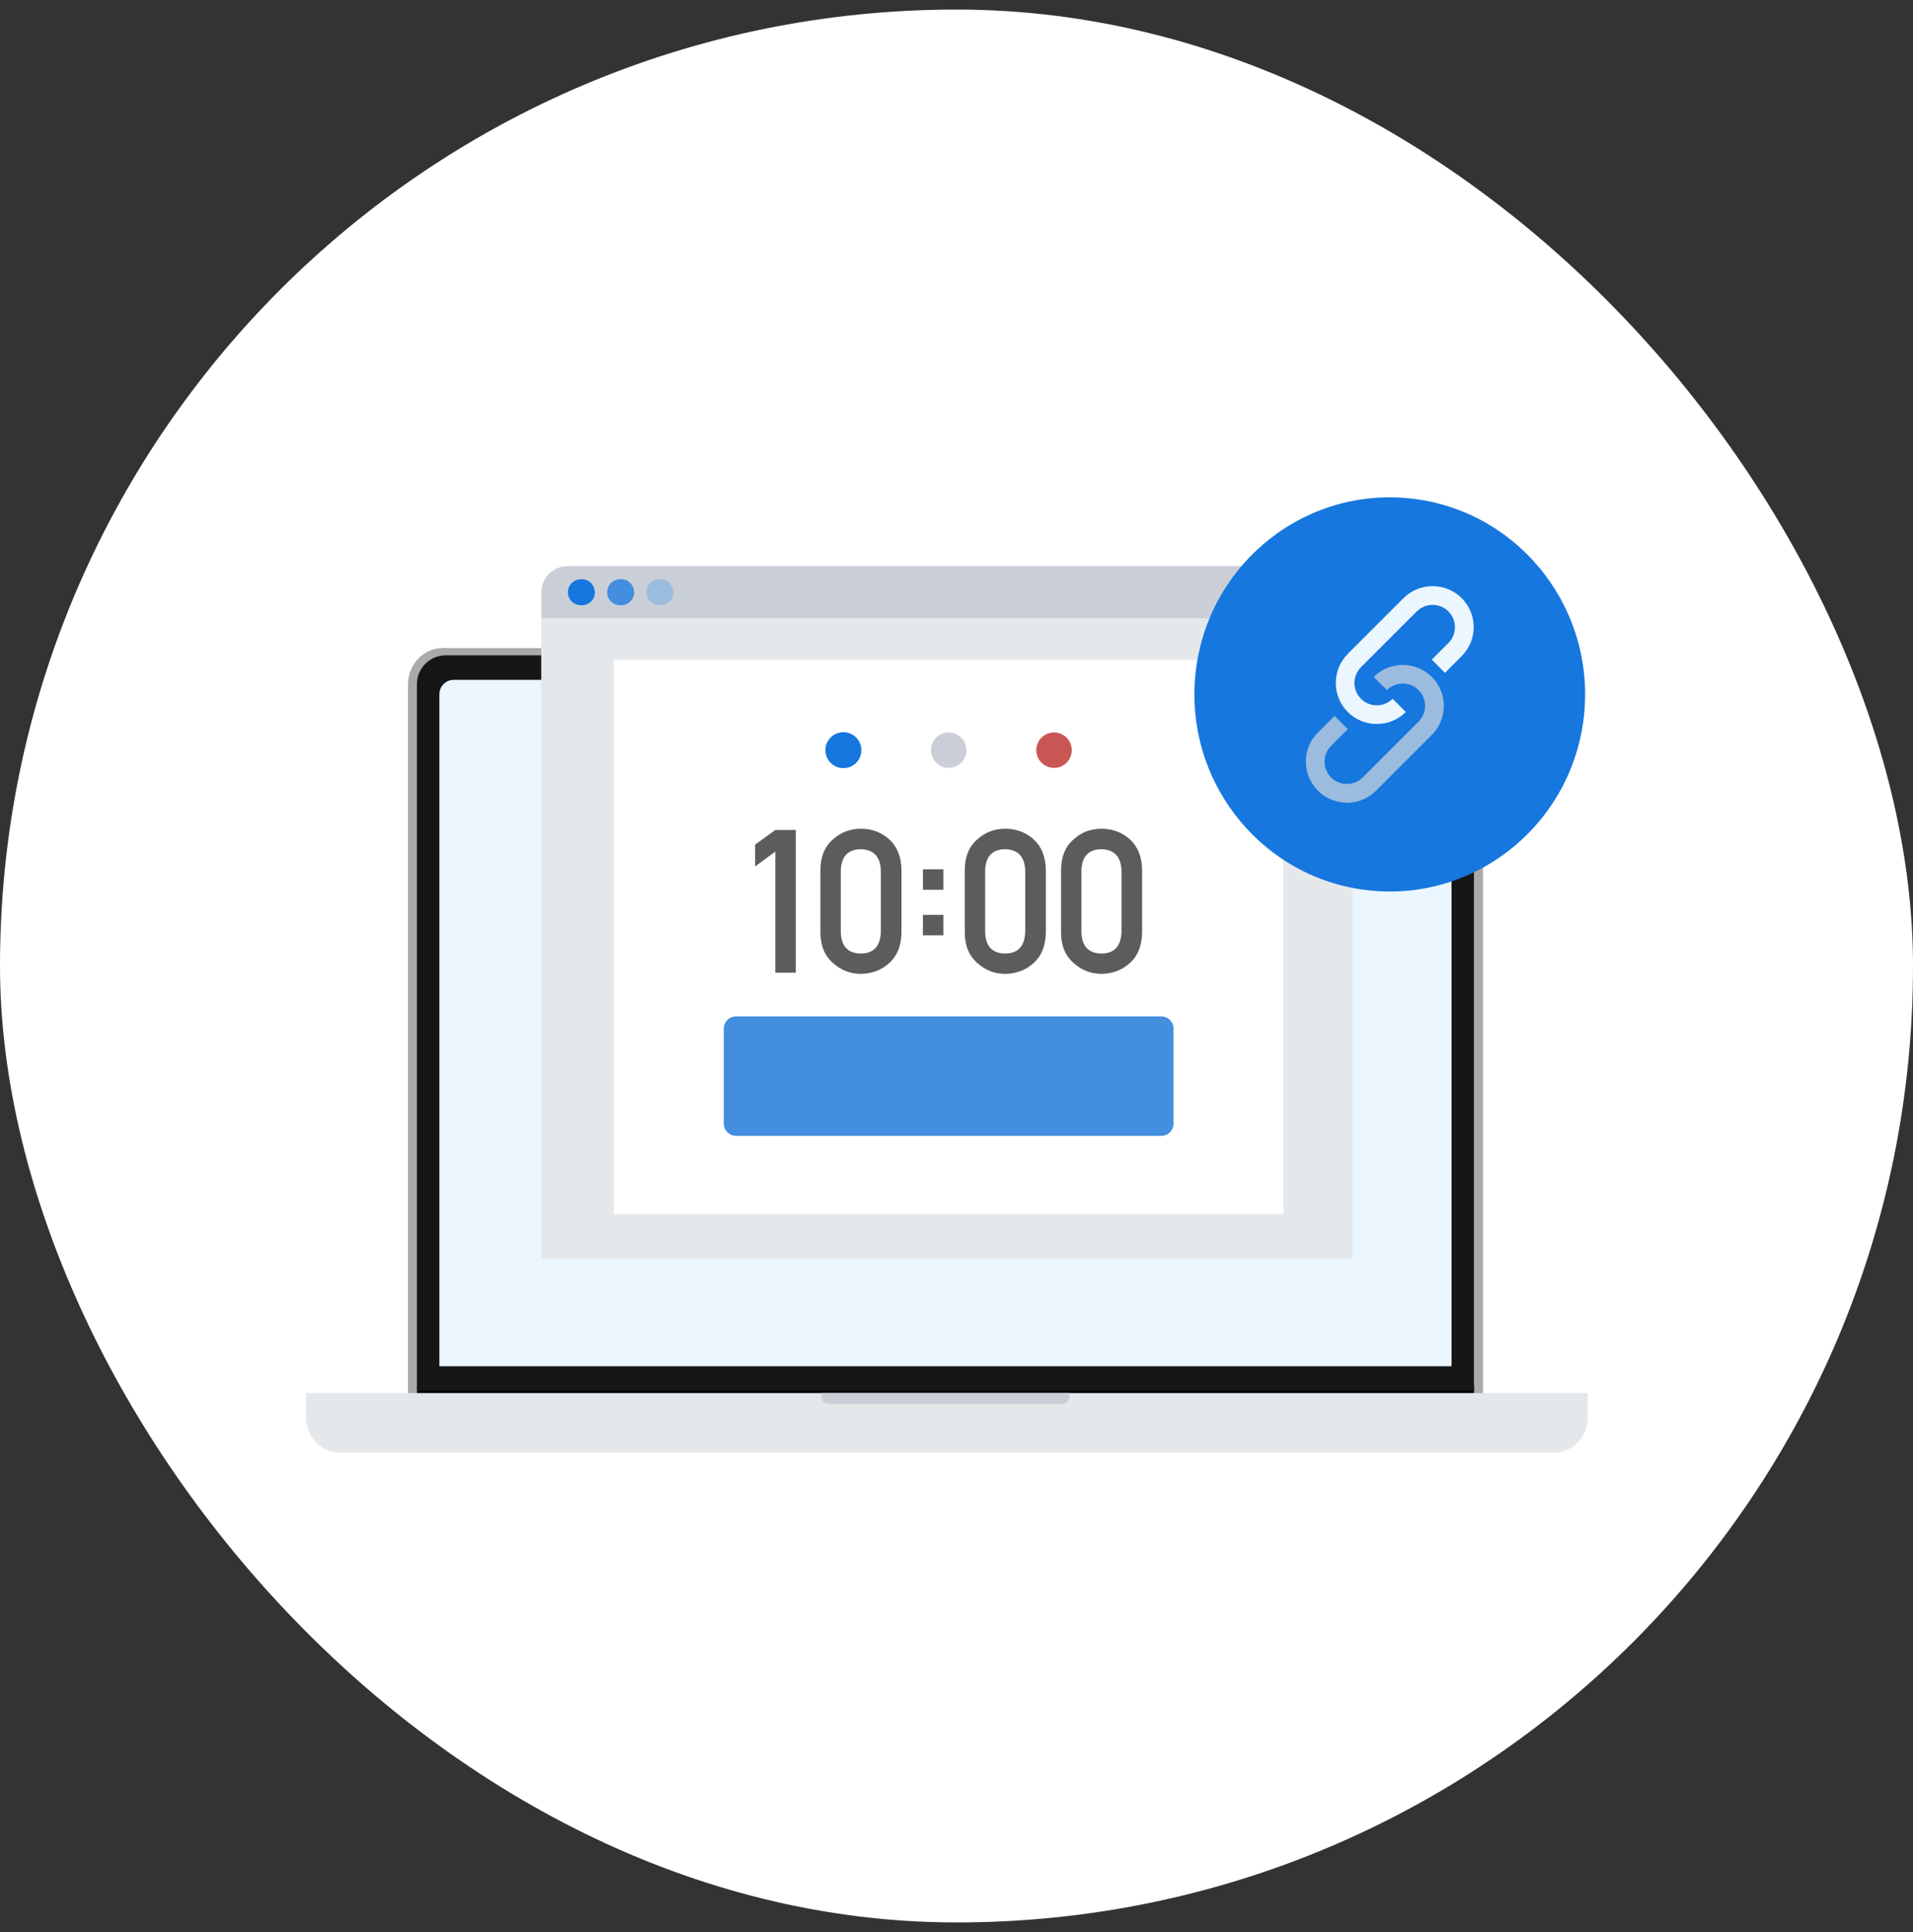<svg width="100" height="101" viewBox="0 0 100 101" fill="none" xmlns="http://www.w3.org/2000/svg">
<rect x="0" y="0" width="100" height="101" fill="#333333" stroke="none"/>
<rect y="0.5" width="100" height="100" rx="50" fill="white"/>
<path fill-rule="evenodd" clip-rule="evenodd" d="M23.353 34.266H75.498C76.356 34.266 77.053 34.962 77.053 35.821V71.274C77.053 72.126 76.35 72.829 75.498 72.829H23.353C22.495 72.829 21.798 72.133 21.798 71.274V35.821C21.798 34.969 22.501 34.266 23.353 34.266Z" fill="#EBF6FF"/>
<path fill-rule="evenodd" clip-rule="evenodd" d="M21.555 72.475H77.289V73.24H21.555V72.475Z" fill="#040000"/>
<path d="M23.129 33.88H75.721C76.219 33.88 76.673 34.098 76.997 34.44C77.326 34.788 77.525 35.267 77.525 35.79V73.719C77.525 74.248 77.32 74.727 76.997 75.069C76.667 75.417 76.219 75.629 75.721 75.629H23.129C22.631 75.629 22.177 75.411 21.854 75.069C21.524 74.721 21.325 74.242 21.325 73.719V35.79C21.325 35.261 21.53 34.782 21.854 34.44C22.184 34.091 22.631 33.88 23.129 33.88ZM75.721 34.384H23.129C22.762 34.384 22.433 34.545 22.19 34.801C21.947 35.056 21.798 35.41 21.798 35.796V73.725C21.798 74.111 21.947 74.466 22.19 74.721C22.433 74.976 22.762 75.138 23.129 75.138H75.721C76.088 75.138 76.418 74.982 76.661 74.721C76.903 74.466 77.053 74.111 77.053 73.725V35.796C77.053 35.41 76.903 35.056 76.661 34.801C76.418 34.545 76.088 34.384 75.721 34.384Z" fill="#AAAAAA"/>
<path fill-rule="evenodd" clip-rule="evenodd" d="M17.736 75.94H81.264C82.222 75.94 83 75.1 83 74.074V72.823H16V74.074C16 75.1 16.784 75.94 17.736 75.94Z" fill="#E5E8EB"/>
<path fill-rule="evenodd" clip-rule="evenodd" d="M21.792 35.765V72.705H77.053V35.765C77.053 34.937 76.381 34.259 75.547 34.259H23.297C22.47 34.259 21.792 34.931 21.792 35.765ZM75.883 71.423H22.968V36.294C22.968 35.877 23.303 35.541 23.72 35.541H46.551V36.306C46.551 36.418 46.645 36.511 46.757 36.511H51.883C51.995 36.511 52.088 36.418 52.088 36.306V35.541H75.124C75.541 35.541 75.877 35.877 75.877 36.294V71.423H75.883Z" fill="#161616"/>
<path fill-rule="evenodd" clip-rule="evenodd" d="M42.943 72.823C42.943 72.823 42.943 72.836 42.943 72.842V73.022C42.943 73.228 43.111 73.389 43.31 73.389H55.534C55.74 73.389 55.901 73.221 55.901 73.022V72.842C55.901 72.842 55.901 72.829 55.901 72.823H42.943Z" fill="#CACFD7"/>
<path d="M70.707 32.318H28.293V65.793H70.707V32.318Z" fill="#E5E8EB"/>
<path fill-rule="evenodd" clip-rule="evenodd" d="M70.701 30.956V32.318H28.299V30.956C28.299 30.203 28.915 29.593 29.668 29.593H69.339C70.098 29.593 70.707 30.203 70.707 30.956H70.701Z" fill="#CACFD7"/>
<path fill-rule="evenodd" clip-rule="evenodd" d="M34.514 30.278C34.601 30.278 34.694 30.297 34.775 30.328C34.856 30.359 34.937 30.415 34.999 30.477C35.061 30.539 35.111 30.614 35.148 30.701C35.185 30.782 35.198 30.875 35.204 30.962C35.204 31.342 34.899 31.64 34.526 31.64H34.52C34.426 31.64 34.333 31.634 34.246 31.603C34.159 31.572 34.078 31.522 34.01 31.46C33.941 31.398 33.885 31.317 33.848 31.236C33.811 31.149 33.792 31.056 33.792 30.962C33.792 30.869 33.811 30.776 33.848 30.689C33.885 30.602 33.941 30.527 34.01 30.465C34.078 30.402 34.159 30.353 34.246 30.322C34.333 30.291 34.426 30.278 34.52 30.284L34.514 30.278Z" fill="#9BBCDE"/>
<path fill-rule="evenodd" clip-rule="evenodd" d="M32.461 30.278C32.548 30.278 32.641 30.297 32.722 30.328C32.803 30.359 32.884 30.415 32.946 30.477C33.008 30.539 33.058 30.614 33.095 30.701C33.133 30.782 33.145 30.875 33.151 30.962C33.151 31.342 32.846 31.64 32.473 31.64H32.467C32.374 31.64 32.28 31.634 32.193 31.603C32.106 31.572 32.025 31.522 31.957 31.46C31.888 31.398 31.832 31.317 31.795 31.236C31.758 31.149 31.739 31.056 31.739 30.962C31.739 30.869 31.758 30.776 31.795 30.689C31.832 30.602 31.888 30.527 31.957 30.465C32.025 30.402 32.106 30.353 32.193 30.322C32.28 30.291 32.374 30.278 32.467 30.284L32.461 30.278Z" fill="#438EDE"/>
<path fill-rule="evenodd" clip-rule="evenodd" d="M30.408 30.278C30.495 30.278 30.588 30.297 30.669 30.328C30.75 30.359 30.831 30.415 30.893 30.477C30.955 30.539 31.005 30.614 31.042 30.701C31.08 30.782 31.092 30.875 31.098 30.962C31.098 31.342 30.794 31.64 30.42 31.64H30.414C30.321 31.64 30.227 31.634 30.14 31.603C30.053 31.572 29.972 31.522 29.904 31.46C29.835 31.398 29.779 31.317 29.742 31.236C29.705 31.149 29.686 31.056 29.686 30.962C29.686 30.869 29.705 30.776 29.742 30.689C29.779 30.602 29.835 30.527 29.904 30.465C29.972 30.402 30.053 30.353 30.14 30.322C30.227 30.291 30.321 30.278 30.414 30.284L30.408 30.278Z" fill="#1677DE"/>
<path d="M67.087 34.496H32.087V63.467H67.087V34.496Z" fill="white"/>
<path d="M39.472 45.296V44.157L40.529 43.386H41.599V50.851H40.529V44.518L39.472 45.296Z" fill="#5B5D5C"/>
<path d="M42.887 45.47C42.893 44.779 43.111 44.25 43.547 43.877C43.951 43.51 44.436 43.324 45.002 43.324C45.568 43.324 46.078 43.51 46.483 43.877C46.893 44.25 47.111 44.779 47.124 45.47V48.761C47.111 49.445 46.9 49.974 46.483 50.347C46.078 50.714 45.581 50.901 45.002 50.913C44.436 50.907 43.957 50.72 43.547 50.347C43.111 49.974 42.893 49.445 42.887 48.761V45.47ZM46.047 45.538C46.029 44.792 45.674 44.412 44.996 44.394C44.312 44.406 43.963 44.785 43.951 45.538V48.705C43.963 49.457 44.312 49.837 44.996 49.849C45.674 49.843 46.023 49.464 46.047 48.705V45.538Z" fill="#5B5D5C"/>
<path d="M48.243 45.445H49.313V46.515H48.243V45.445ZM48.243 47.827H49.313V48.897H48.243V47.827Z" fill="#5B5D5C"/>
<path d="M50.433 45.47C50.439 44.779 50.657 44.25 51.093 43.877C51.497 43.51 51.982 43.324 52.548 43.324C53.114 43.324 53.625 43.51 54.029 43.877C54.44 44.25 54.657 44.779 54.67 45.47V48.761C54.657 49.445 54.446 49.974 54.029 50.347C53.625 50.714 53.127 50.901 52.548 50.913C51.982 50.907 51.503 50.72 51.093 50.347C50.657 49.974 50.439 49.445 50.433 48.761V45.47ZM53.593 45.538C53.575 44.792 53.22 44.412 52.542 44.394C51.858 44.406 51.51 44.785 51.497 45.538V48.705C51.51 49.457 51.858 49.837 52.542 49.849C53.22 49.843 53.569 49.464 53.593 48.705V45.538Z" fill="#5B5D5C"/>
<path d="M55.466 45.47C55.472 44.779 55.69 44.25 56.125 43.877C56.53 43.51 57.015 43.324 57.581 43.324C58.147 43.324 58.657 43.51 59.062 43.877C59.472 44.25 59.69 44.779 59.702 45.47V48.761C59.69 49.445 59.478 49.974 59.062 50.347C58.657 50.714 58.16 50.901 57.581 50.913C57.015 50.907 56.536 50.72 56.125 50.347C55.69 49.974 55.472 49.445 55.466 48.761V45.47ZM58.626 45.538C58.608 44.792 58.253 44.412 57.575 44.394C56.891 44.406 56.542 44.785 56.53 45.538V48.705C56.542 49.457 56.891 49.837 57.575 49.849C58.253 49.843 58.601 49.464 58.626 48.705V45.538Z" fill="#5B5D5C"/>
<path d="M49.593 40.144C50.105 40.144 50.52 39.729 50.52 39.218C50.52 38.706 50.105 38.291 49.593 38.291C49.081 38.291 48.666 38.706 48.666 39.218C48.666 39.729 49.081 40.144 49.593 40.144Z" fill="#CACFD7"/>
<path d="M44.088 40.157C44.607 40.157 45.027 39.736 45.027 39.217C45.027 38.699 44.607 38.278 44.088 38.278C43.569 38.278 43.148 38.699 43.148 39.217C43.148 39.736 43.569 40.157 44.088 40.157Z" fill="#1677DE"/>
<path d="M55.099 40.144C55.611 40.144 56.026 39.729 56.026 39.218C56.026 38.706 55.611 38.291 55.099 38.291C54.587 38.291 54.172 38.706 54.172 39.218C54.172 39.729 54.587 40.144 55.099 40.144Z" fill="#C85753"/>
<path d="M60.704 53.134H38.477C38.123 53.134 37.836 53.421 37.836 53.775V58.739C37.836 59.093 38.123 59.38 38.477 59.38H60.704C61.058 59.38 61.345 59.093 61.345 58.739V53.775C61.345 53.421 61.058 53.134 60.704 53.134Z" fill="#438EDE"/>
<path fill-rule="evenodd" clip-rule="evenodd" d="M73.488 26.035C79.106 26.502 83.286 31.479 82.826 37.152C82.359 42.819 77.426 47.037 71.808 46.571C66.191 46.104 62.011 41.127 62.471 35.454C62.937 29.787 67.864 25.569 73.488 26.035Z" fill="#1677DE"/>
<path d="M71.97 37.849C71.398 37.849 70.857 37.625 70.452 37.221C69.619 36.387 69.619 35.025 70.452 34.185L73.37 31.267C74.21 30.433 75.566 30.433 76.406 31.267C77.246 32.101 77.246 33.463 76.406 34.303L75.535 35.174L74.844 34.483L75.715 33.612C76.169 33.158 76.169 32.418 75.715 31.964C75.498 31.746 75.199 31.622 74.888 31.622C74.577 31.622 74.284 31.746 74.06 31.964L71.143 34.881C70.689 35.336 70.689 36.076 71.143 36.53C71.361 36.748 71.659 36.872 71.97 36.872C72.281 36.872 72.574 36.748 72.797 36.53L73.488 37.221C73.084 37.625 72.543 37.849 71.97 37.849Z" fill="#EBF6FF"/>
<path d="M70.409 41.961C69.861 41.961 69.308 41.749 68.891 41.333C68.486 40.928 68.263 40.387 68.263 39.815C68.263 39.242 68.486 38.701 68.891 38.297L69.762 37.426L70.452 38.117L69.581 38.987C69.364 39.205 69.239 39.504 69.239 39.815C69.239 40.126 69.364 40.418 69.581 40.642C69.799 40.866 70.098 40.984 70.409 40.984C70.72 40.984 71.012 40.86 71.236 40.642L74.154 37.725C74.608 37.27 74.608 36.53 74.154 36.076C73.936 35.858 73.637 35.734 73.326 35.734C73.015 35.734 72.723 35.858 72.499 36.076L71.808 35.386C72.642 34.552 74.004 34.552 74.844 35.386C75.684 36.219 75.684 37.581 74.844 38.421L71.927 41.339C71.51 41.756 70.956 41.967 70.409 41.967V41.961Z" fill="#9BBCDE"/>
</svg>
